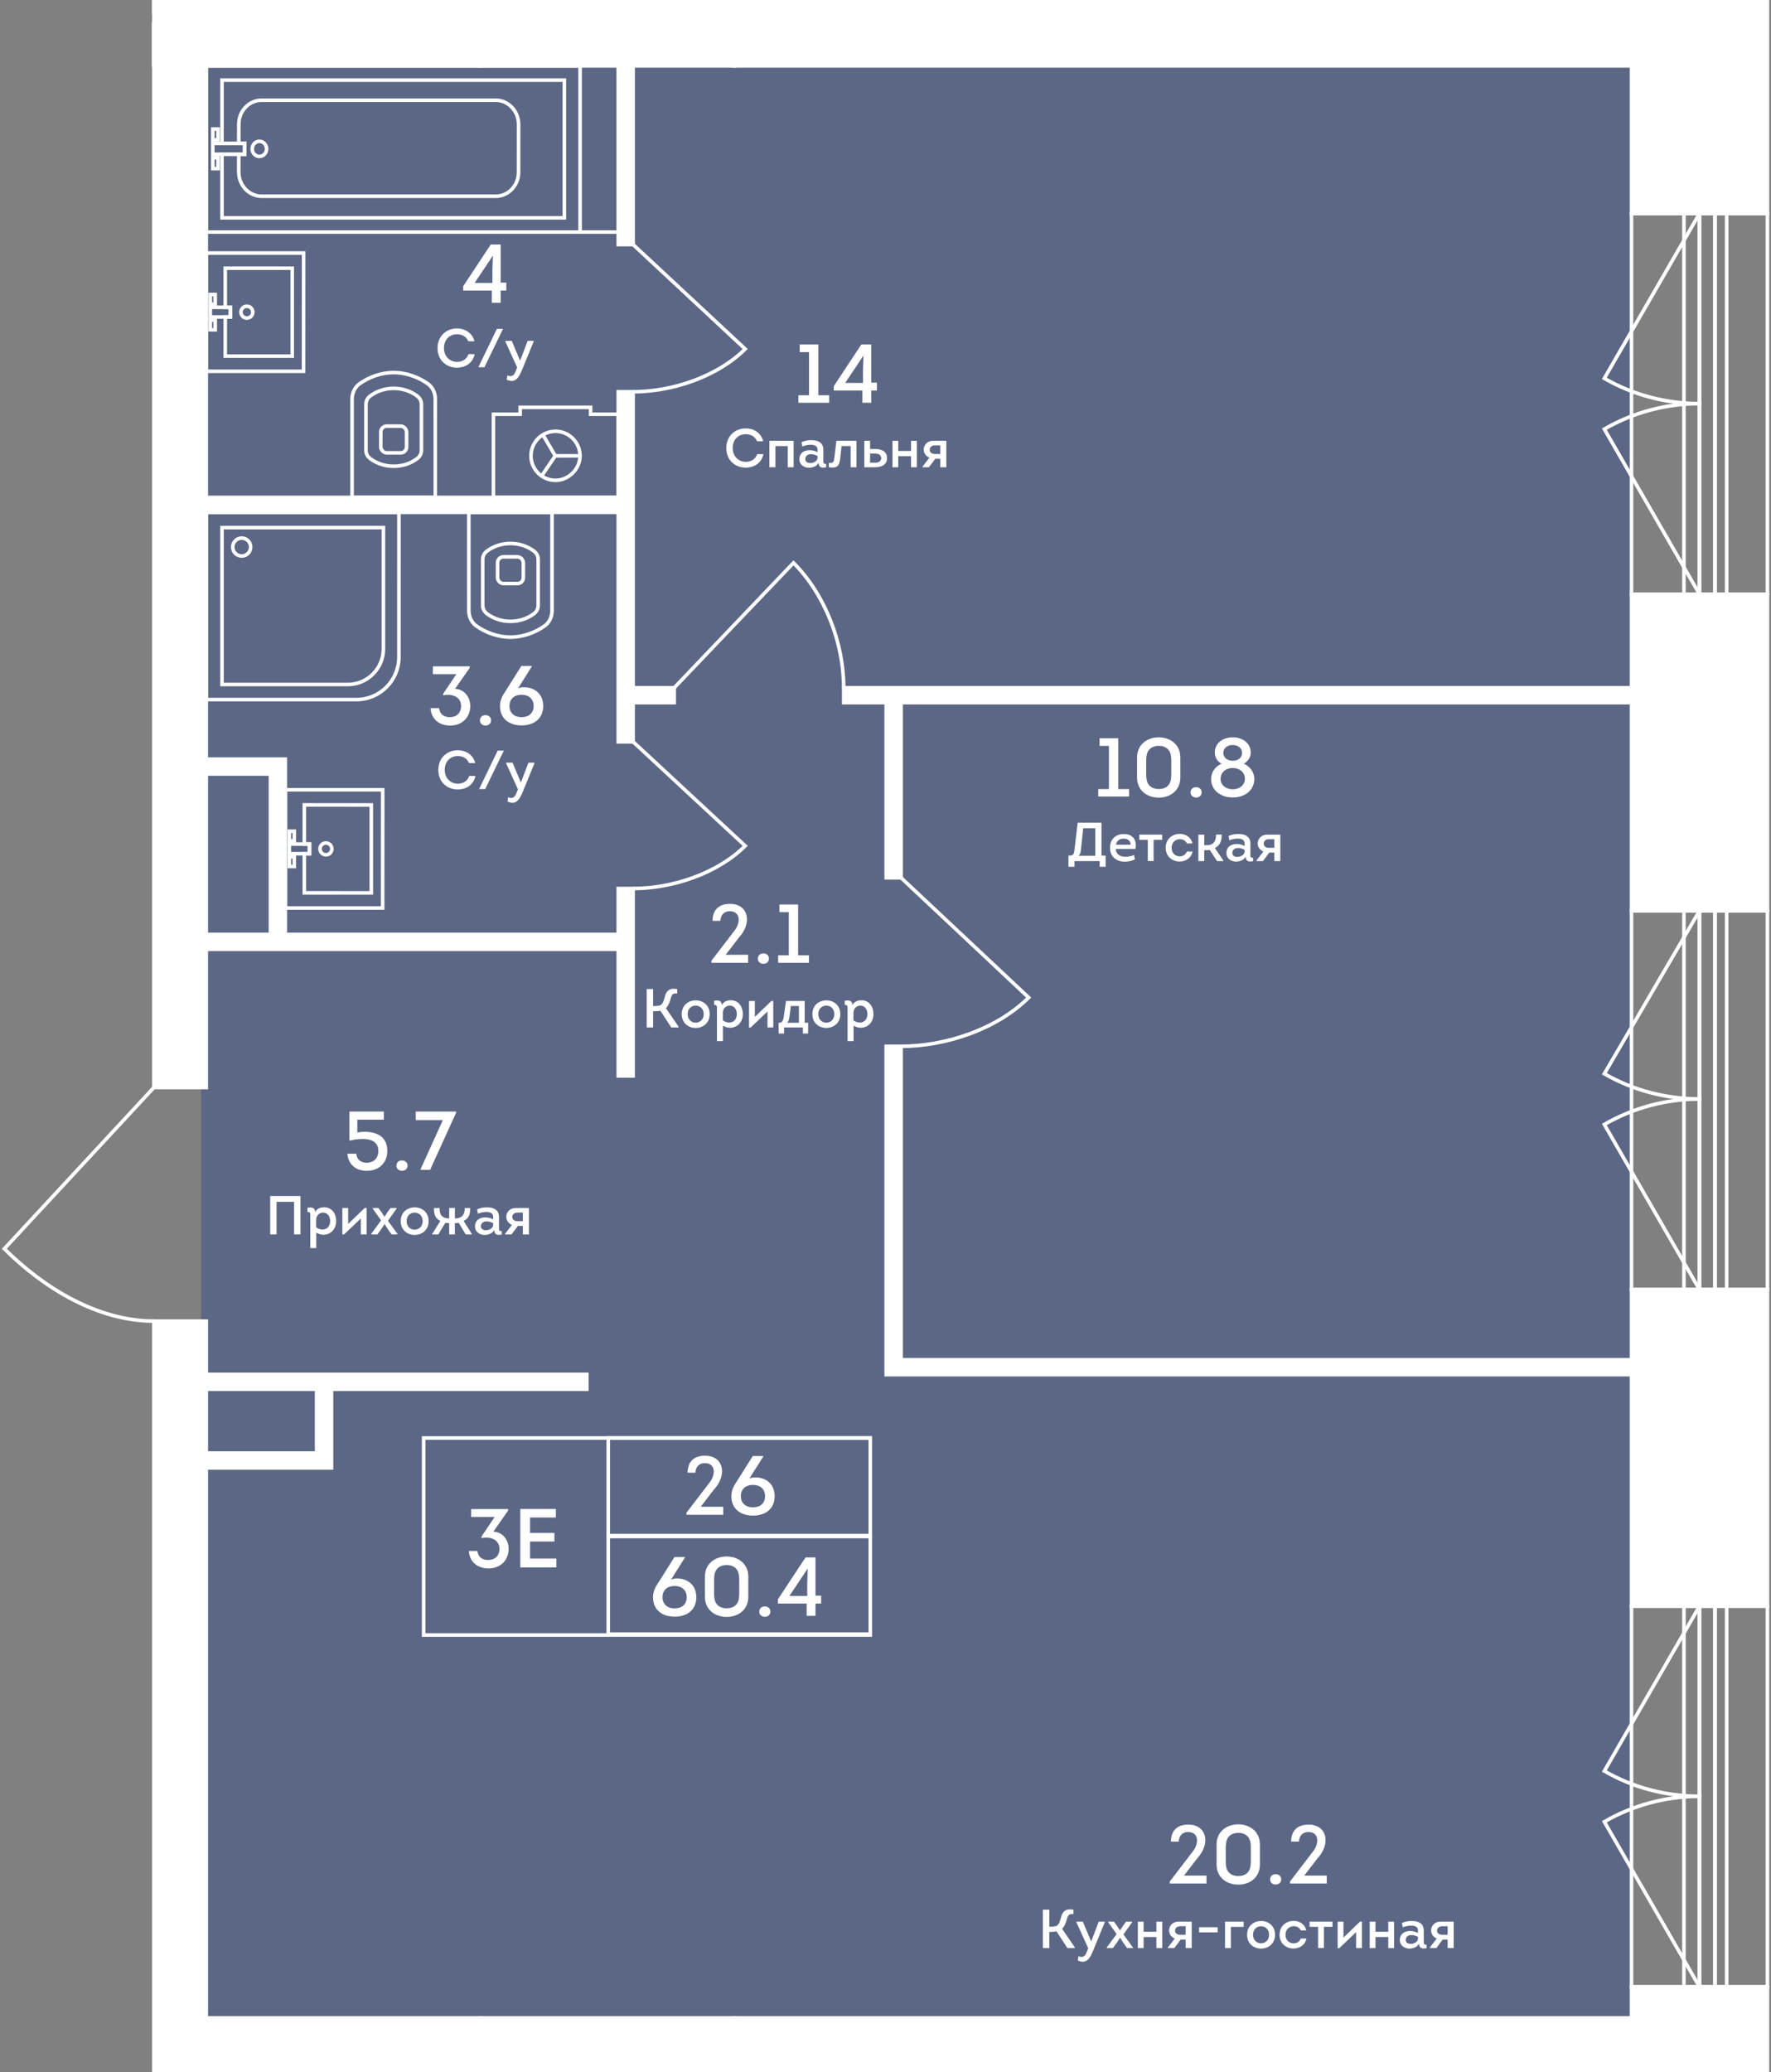 <?xml version="1.0" encoding="UTF-8"?><svg xmlns="http://www.w3.org/2000/svg" xmlns:xlink="http://www.w3.org/1999/xlink" viewBox="0 0 427.462 500"><rect x="0" y="0" width="427.462" height="500" fill="#808080" stroke="none"/><defs><style>.cls-1{clip-path:url(#clippath-11);}.cls-2,.cls-3{stroke-width:.863px;}.cls-2,.cls-3,.cls-4,.cls-5{fill:none;}.cls-2,.cls-3,.cls-5{stroke:#fff;stroke-miterlimit:10;}.cls-6{clip-path:url(#clippath-2);}.cls-7{clip-path:url(#clippath-6);}.cls-3{stroke-linecap:square;}.cls-4,.cls-8,.cls-9{stroke-width:0px;}.cls-10{clip-path:url(#clippath-7);}.cls-11{clip-path:url(#clippath-1);}.cls-12{clip-path:url(#clippath-12);}.cls-8{fill:#fff;}.cls-13{clip-path:url(#clippath-9);}.cls-14{clip-path:url(#clippath);}.cls-5{stroke-width:3.594px;}.cls-15{clip-path:url(#clippath-3);}.cls-16{clip-path:url(#clippath-8);}.cls-17{clip-path:url(#clippath-5);}.cls-18{clip-path:url(#clippath-10);}.cls-9{fill:#435789;opacity:.6;}</style><clipPath id="clippath"><polygon class="cls-4" points="36.701 261.99 0 261.99 0 319.205 36.701 319.205 36.701 500 427.462 500 427.462 0 36.701 0 36.701 261.99"/></clipPath><clipPath id="clippath-1"><rect class="cls-4" x="-828.474" y="-359.005" width="1255.506" height="2089.28"/></clipPath><clipPath id="clippath-2"><rect class="cls-4" x="-828.474" y="-359.005" width="1255.506" height="2089.28"/></clipPath><clipPath id="clippath-3"><rect class="cls-4" x="-828.474" y="-359.005" width="1255.506" height="2089.28"/></clipPath><clipPath id="clippath-5"><rect class="cls-4" x="49.356" y="15.468" width="91.092" height="40.962"/></clipPath><clipPath id="clippath-6"><rect class="cls-4" x="49.356" y="15.468" width="91.092" height="40.962"/></clipPath><clipPath id="clippath-7"><rect class="cls-4" x="49.356" y="123.181" width="47.366" height="46.054"/></clipPath><clipPath id="clippath-8"><rect class="cls-4" x="112.729" y="123.181" width="20.945" height="30.989"/></clipPath><clipPath id="clippath-9"><rect class="cls-4" x="118.666" y="97.866" width="30.989" height="22.587"/></clipPath><clipPath id="clippath-10"><rect class="cls-4" x="68.443" y="190.133" width="24.362" height="29.397"/></clipPath><clipPath id="clippath-11"><rect class="cls-4" x="84.55" y="89.467" width="20.948" height="30.986"/></clipPath><clipPath id="clippath-12"><rect class="cls-4" x="49.356" y="60.624" width="24.359" height="29.397"/></clipPath></defs><g id="plan"><rect class="cls-9" x="48.536" y="15.469" width="345.69" height="471.878"/></g><g id="general_mask"><g class="cls-14"><g class="cls-11"><g class="cls-6"><path class="cls-2" d="m152.816,94.534c9.459-.007,20.348-3.648,27.05-10.321l-27.05-25.196"/><path class="cls-2" d="m152.816,214.399c9.459-.007,20.348-3.623,27.05-10.3l-27.05-25.103"/><path class="cls-2" d="m203.642,165.952c-.007-10.81-4.492-22.483-12.118-30.141l-28.786,30.141"/><path class="cls-2" d="m217.494,252.47c10.81-.007,23.133-4.136,30.792-11.766l-30.792-28.901"/><path class="cls-2" d="m37.132,262.421L1.043,301.32c9.574,9.538,22.576,17.444,36.089,17.455"/></g><g class="cls-15"><path class="cls-2" d="m-22.624,15.898c.011,13.513,7.572,26.515,17.106,36.089L33.382,15.898"/><path class="cls-2" d="m410.197,51.517l-22.964,39.783c6.965,4.021,14.921,6.088,22.964,6.088v.007c-8.043,0-16,2.12-22.964,6.142l22.964,39.841"/><path class="cls-2" d="m410.197,219.772l-22.964,39.316c6.965,4.021,14.921,6.084,22.964,6.084v.011c-8.043,0-16,2.12-22.964,6.142l22.964,39.837"/><path class="cls-2" d="m410.197,387.558l-22.964,39.783c6.965,4.021,14.921,6.088,22.964,6.088v.007c-8.043,0-16,2.12-22.964,6.142l22.964,39.841"/></g><g class="cls-17"><rect class="cls-3" x="49.787" y="15.895" width="90.229" height="40.103"/><path class="cls-3" d="m62.609,34.096c-.956,0-1.732.816-1.732,1.822-.004,1.006.773,1.826,1.729,1.826s1.732-.816,1.736-1.822c0-1.006-.776-1.826-1.732-1.826Z"/></g><rect class="cls-3" x="51.358" y="31.137" width="1.269" height="2.616"/><rect class="cls-3" x="51.358" y="38.069" width="1.269" height="2.616"/><g class="cls-7"><path class="cls-3" d="m119.633,47.355h-56.484c-3.051-.004-5.524-2.634-5.524-5.851l.004-4.287h1.42v-2.609h-1.416l.004-4.629c.004-3.216,2.48-5.793,5.534-5.793h56.484c3.051.004,5.524,2.634,5.52,5.851l-.011,11.529c0,3.213-2.476,5.793-5.531,5.79Z"/></g><polygon class="cls-3" points="53.582 52.56 53.582 37.218 59.048 37.218 59.048 34.609 53.582 34.609 53.582 19.336 136.218 19.336 136.218 52.56 53.582 52.56"/><rect class="cls-3" x="51.357" y="34.608" width="7.694" height="2.609"/><line class="cls-2" x1="138.546" y1="55.999" x2="149.392" y2="55.999"/><g class="cls-10"><path class="cls-3" d="m49.785,123.614v45.188l36.233.004c5.671,0,10.268-4.596,10.268-10.267l.004-34.925h-46.504Z"/><path class="cls-3" d="m53.58,127.302v37.864h30.357c4.755,0,8.607-3.849,8.607-8.604v-29.261h-38.964Z"/><path class="cls-3" d="m58.335,129.836c-1.197,0-2.163.97-2.163,2.163-.004,1.197.967,2.167,2.163,2.167s2.163-.97,2.163-2.167c0-1.193-.967-2.163-2.163-2.163Z"/></g><g class="cls-16"><path class="cls-3" d="m113.163,147.267v.061c0,1.452.604,2.781,1.693,3.63,2.357,1.693,5.326,2.782,8.348,2.782s5.991-1.089,8.348-2.782c1.085-.848,1.693-2.178,1.693-3.63v-23.715h-20.086l.004,23.654Z"/><path class="cls-3" d="m123.204,131.137c2.056,0,3.993.607,5.635,1.811.722.557,1.06,1.229,1.06,2.12v10.929c0,.891-.341,1.563-1.064,2.12-1.642,1.2-3.579,1.811-5.631,1.811s-3.989-.611-5.631-1.811c-.722-.557-1.064-1.229-1.064-2.12v-10.929c0-.891.338-1.563,1.06-2.12,1.642-1.204,3.579-1.811,5.635-1.811Z"/><rect class="cls-3" x="120.092" y="134.363" width="6.224" height="6.451" rx="1.412" ry="1.412"/></g><line class="cls-2" x1="134.025" y1="109.986" x2="130.766" y2="114.802"/><line class="cls-2" x1="134.025" y1="109.986" x2="139.995" y2="109.983"/><line class="cls-2" x1="134.025" y1="109.986" x2="131.014" y2="104.872"/><g class="cls-13"><path class="cls-3" d="m139.994,109.984c0-3.26-2.659-5.919-5.919-5.915-3.263,0-5.919,2.659-5.919,5.919.004,3.26,2.663,5.919,5.923,5.915,3.109,0,5.915-2.659,5.915-5.919"/></g><polygon class="cls-3" points="149.222 99.951 142.549 99.951 142.549 98.294 125.547 98.294 125.547 99.951 119.099 99.951 119.099 120.022 149.222 120.022 149.222 99.951"/><polygon class="cls-3" points="74.699 205.996 74.699 203.664 73.459 203.664 73.459 194.219 89.62 194.226 89.62 215.448 73.459 215.441 73.459 205.996 74.699 205.996"/><rect class="cls-3" x="69.844" y="200.571" width="1.193" height="2.332"/><rect class="cls-3" x="69.844" y="206.753" width="1.193" height="2.332"/><g class="cls-18"><path class="cls-3" d="m78.668,206.264c.791,0,1.43-.64,1.434-1.43,0-.791-.643-1.434-1.434-1.434s-1.43.64-1.43,1.43.64,1.434,1.43,1.434Z"/></g><polygon class="cls-3" points="68.872 190.566 68.872 219.101 92.357 219.101 92.371 190.566 68.872 190.566"/><rect class="cls-3" x="69.844" y="203.662" width="4.855" height="2.332"/><g class="cls-1"><path class="cls-3" d="m105.065,96.368v-.061c0-1.452-.604-2.781-1.693-3.63-2.357-1.693-5.326-2.782-8.348-2.782s-5.991,1.089-8.348,2.782c-1.085.848-1.693,2.178-1.693,3.63v23.715h20.086l-.004-23.654Z"/><path class="cls-3" d="m95.024,112.499c-2.056,0-3.993-.607-5.635-1.811-.722-.557-1.06-1.229-1.06-2.12v-10.929c0-.891.341-1.563,1.064-2.12,1.642-1.2,3.579-1.811,5.631-1.811s3.989.611,5.631,1.811c.722.557,1.064,1.229,1.064,2.12v10.929c0,.891-.338,1.563-1.06,2.12-1.642,1.204-3.579,1.811-5.635,1.811Z"/><rect class="cls-3" x="91.912" y="102.822" width="6.224" height="6.451" rx="1.412" ry="1.412"/></g><polygon class="cls-3" points="55.612 76.487 55.612 74.154 54.372 74.154 54.372 64.71 70.534 64.717 70.534 85.938 54.372 85.931 54.372 76.487 55.612 76.487"/><rect class="cls-3" x="50.757" y="71.062" width="1.193" height="2.332"/><rect class="cls-3" x="50.757" y="77.243" width="1.193" height="2.332"/><g class="cls-12"><path class="cls-3" d="m59.581,76.755c.791,0,1.43-.64,1.434-1.43,0-.791-.643-1.434-1.434-1.434s-1.43.64-1.43,1.43.64,1.434,1.43,1.434Z"/><polygon class="cls-3" points="49.785 61.057 49.785 89.592 73.27 89.592 73.285 61.057 49.785 61.057"/></g><rect class="cls-3" x="50.757" y="74.153" width="4.855" height="2.332"/><rect class="cls-2" x="393.793" y="219.775" width="32.808" height="91.39"/><rect class="cls-2" x="410.198" y="219.775" width="3.748" height="91.39"/><rect class="cls-2" x="406.446" y="219.775" width="3.748" height="91.39"/><rect class="cls-2" x="413.947" y="219.775" width="2.81" height="91.39"/><rect class="cls-2" x="393.793" y="51.517" width="32.808" height="91.861"/><rect class="cls-2" x="410.198" y="51.517" width="3.748" height="91.861"/><rect class="cls-2" x="406.446" y="51.517" width="3.748" height="91.861"/><rect class="cls-2" x="413.947" y="51.517" width="2.81" height="91.861"/><rect class="cls-2" x="393.793" y="387.558" width="32.808" height="91.861"/><rect class="cls-2" x="410.198" y="387.558" width="3.748" height="91.861"/><rect class="cls-2" x="406.446" y="387.558" width="3.748" height="91.861"/><rect class="cls-2" x="413.947" y="387.558" width="2.81" height="91.861"/><line class="cls-5" x1="38.934" y1="-49.947" x2="38.934" y2="3.019"/><polyline class="cls-5" points="38.934 -17.083 57.755 -17.083 57.755 4.419"/><polyline class="cls-5" points="220.384 -100.568 220.402 -1.325 102.062 -1.325 102.044 -100.568"/><polyline class="cls-5" points="151.02 214.398 151.02 227.271 48.967 227.271"/><line class="cls-5" x1="151.02" y1="94.534" x2="151.02" y2="178.995"/><line class="cls-5" x1="151.02" y1="12.548" x2="151.02" y2="59.016"/><line class="cls-5" x1="47.428" y1="121.818" x2="150.275" y2="121.818"/><line class="cls-5" x1="151.02" y1="259.609" x2="151.02" y2="220.343"/><polyline class="cls-5" points="215.697 252.47 215.697 329.909 393.795 329.909"/><polyline class="cls-5" points="393.793 167.749 215.696 167.749 215.696 211.805"/><line class="cls-5" x1="251.364" y1="167.749" x2="203.642" y2="167.749"/><line class="cls-5" x1="162.737" y1="167.749" x2="150.277" y2="167.749"/><polyline class="cls-5" points="47.018 352.407 78.216 352.407 78.216 333.424"/><polyline class="cls-5" points="67.076 227.27 67.076 184.967 48.966 184.967"/><line class="cls-5" x1="45.623" y1="333.425" x2="141.646" y2="333.425"/><line class="cls-5" x1="143.287" y1="497.639" x2="143.287" y2="610.178"/><polygon class="cls-2" points="40.731 -98.77 100.248 -98.77 100.262 .469 222.199 .469 222.181 -98.77 268.577 -98.77 268.577 -110.547 264.983 -110.547 264.983 -102.364 173.518 -102.364 173.518 -98.77 218.588 -98.77 218.606 -3.125 103.856 -3.125 103.841 -98.77 137.882 -98.77 137.882 -102.364 37.137 -102.364 37.137 -85.581 40.731 -85.581 40.731 -98.77"/><polygon class="cls-2" points="55.957 -15.285 55.957 4.42 59.551 4.42 59.551 -18.879 40.73 -18.879 40.73 -49.947 37.136 -49.947 37.136 3.018 40.73 3.018 40.73 -15.285 55.957 -15.285"/><polygon class="cls-2" points="149.222 120.021 47.428 120.021 47.428 123.615 149.222 123.615 149.222 178.999 152.816 178.999 152.816 169.547 162.738 169.547 162.738 165.953 152.816 165.953 152.816 94.534 149.222 94.534 149.222 120.021"/><rect class="cls-2" x="149.221" y="12.546" width="3.594" height="46.468"/><polygon class="cls-2" points="152.816 259.609 152.816 229.065 152.816 220.343 152.816 214.399 149.222 214.399 149.222 220.343 149.222 225.471 68.872 225.471 68.872 183.169 48.966 183.169 48.966 186.762 65.278 186.762 65.278 225.471 48.966 225.471 48.966 229.065 149.222 229.065 149.222 259.609 152.816 259.609"/><polygon class="cls-2" points="213.9 252.47 213.9 331.706 393.794 331.706 393.794 328.112 217.494 328.112 217.494 252.47 213.9 252.47"/><polygon class="cls-2" points="175.547 632.851 175.547 609.692 145.083 609.692 145.083 497.638 141.489 497.638 141.489 609.692 125.306 609.692 125.306 613.286 171.953 613.286 171.953 632.851 175.547 632.851"/><polygon class="cls-2" points="393.793 165.952 251.364 165.952 213.899 165.952 203.642 165.952 203.642 169.546 213.899 169.546 213.899 211.806 217.492 211.806 217.492 169.546 251.364 169.546 393.793 169.546 393.793 165.952"/><polygon class="cls-2" points="141.647 331.628 45.624 331.628 45.624 335.222 76.419 335.222 76.419 350.611 47.019 350.611 47.019 354.205 80.013 354.205 80.013 335.222 141.647 335.222 141.647 331.628"/><rect class="cls-8" x="115.87" y="486.916" width="61.396" height="12.654"/><rect class="cls-2" x="115.87" y="486.916" width="61.396" height="12.654"/><rect class="cls-8" x="115.87" y=".431" width="61.396" height="15.468"/><rect class="cls-2" x="115.87" y=".431" width="61.396" height="15.468"/><rect class="cls-8" x="33.382" y="5.588" width="3.748" height="10.31"/><rect class="cls-2" x="33.382" y="5.588" width="3.748" height="10.31"/><rect class="cls-8" x="177.267" y="486.916" width="216.53" height="12.654"/><rect class="cls-2" x="177.267" y="486.916" width="216.53" height="12.654"/><rect class="cls-8" x="177.267" y=".431" width="216.53" height="15.468"/><rect class="cls-2" x="177.267" y=".431" width="216.53" height="15.468"/><polygon class="cls-8" points="37.132 .432 37.132 262.423 49.785 262.423 49.785 15.899 115.868 15.899 115.868 .432 37.132 .432"/><polygon class="cls-2" points="37.132 .432 37.132 262.423 49.785 262.423 49.785 15.899 115.868 15.899 115.868 .432 37.132 .432"/><polygon class="cls-8" points="49.786 486.916 49.786 318.777 37.132 318.777 37.132 652.36 49.786 652.36 49.786 499.57 115.868 499.57 115.868 486.916 49.786 486.916"/><polygon class="cls-2" points="49.786 486.916 49.786 318.777 37.132 318.777 37.132 652.36 49.786 652.36 49.786 499.57 115.868 499.57 115.868 486.916 49.786 486.916"/><polygon class="cls-8" points="411.603 -24.877 393.796 -24.877 393.796 51.517 411.603 51.517 426.6 51.517 426.6 -24.877 411.603 -24.877"/><polygon class="cls-2" points="393.793 -24.877 393.793 51.516 411.604 51.516 426.601 51.516 426.601 -24.877 411.604 -24.877 393.793 -24.877"/><polygon class="cls-8" points="411.603 143.377 393.796 143.377 393.796 219.771 411.603 219.771 426.6 219.771 426.6 143.377 411.603 143.377"/><polygon class="cls-2" points="393.793 143.377 393.793 219.77 411.604 219.77 426.601 219.77 426.601 143.377 411.604 143.377 393.793 143.377"/><polygon class="cls-8" points="411.603 311.163 393.796 311.163 393.796 387.556 411.603 387.556 426.6 387.556 426.6 311.163 411.603 311.163"/><polygon class="cls-2" points="393.793 311.163 393.793 387.556 411.604 387.556 426.601 387.556 426.601 311.163 411.604 311.163 393.793 311.163"/><polygon class="cls-8" points="411.603 479.417 393.796 479.417 393.796 555.81 411.603 555.81 426.6 555.81 426.6 479.417 411.603 479.417"/><polygon class="cls-2" points="393.793 479.418 393.793 555.811 411.604 555.811 426.601 555.811 426.601 479.418 411.604 479.418 393.793 479.418"/><path class="cls-8" d="m265.404,179.984v-1.849h4.502v12.258h2.612v1.809h-7.436v-1.809h2.572v-10.41h-2.251Z"/><path class="cls-8" d="m284.899,182.758v4.863c0,3.035-2.331,4.843-5.205,4.843-2.914,0-5.245-1.809-5.245-4.843v-4.863c0-3.015,2.331-4.843,5.245-4.843,2.874,0,5.205,1.829,5.205,4.843Zm-2.331,5.586c.08-.402.141-.844.141-1.326v-3.638c0-.482-.06-.924-.141-1.326-.302-1.367-1.427-2.09-2.874-2.09-1.446,0-2.592.723-2.894,2.09-.08.402-.141.844-.141,1.326v3.638c0,.482.06.924.141,1.326.302,1.346,1.447,2.05,2.894,2.05,1.447,0,2.572-.704,2.874-2.05Z"/><path class="cls-8" d="m287.353,191.197c0-.784.604-1.266,1.347-1.266.744,0,1.347.482,1.347,1.266,0,.744-.603,1.246-1.347,1.246-.743,0-1.347-.502-1.347-1.246Z"/><path class="cls-8" d="m302.749,187.962c0,2.512-2.029,4.461-5.205,4.461-3.155,0-5.225-1.949-5.225-4.421,0-1.708.984-3.014,2.492-3.718-.945-.562-1.588-1.467-1.588-2.672-.06-2.03,1.668-3.698,4.32-3.698,2.612,0,4.341,1.607,4.341,3.657,0,1.206-.684,2.13-1.647,2.713,1.507.704,2.491,1.99,2.512,3.678Zm-2.271-.06c0-1.588-1.327-2.593-2.954-2.593-1.608,0-2.914,1.045-2.914,2.633,0,1.527,1.326,2.512,2.934,2.512s2.935-1.004,2.935-2.552Zm-.684-6.23c0-1.185-1.025-1.909-2.251-1.909-1.286,0-2.271.744-2.271,1.929,0,1.145,1.024,1.889,2.251,1.889,1.286,0,2.271-.724,2.271-1.909Z"/><path class="cls-8" d="m193.024,84.969v-1.849h4.502v12.258h2.612v1.809h-7.436v-1.809h2.572v-10.41h-2.251Z"/><path class="cls-8" d="m210.288,97.187h-2.131v-2.954h-6.912v-1.045l6.651-10.068h2.392v9.204h1.366v1.909h-1.366v2.954Zm-1.909-11.334l-4.381,6.551h4.301v-3.115l.12-3.436h-.04Z"/><path class="cls-8" d="m120.842,73.066h-2.13v-2.954h-6.913v-1.045l6.652-10.068h2.392v9.204h1.366v1.909h-1.366v2.954Zm-1.909-11.334l-4.381,6.551h4.3v-3.115l.121-3.436h-.04Z"/><path class="cls-8" d="m105.988,170.874c.141,1.427,1.145,2.17,2.592,2.17,1.628,0,2.713-1.005,2.713-2.673,0-2.351-2.392-3.054-4.321-2.572v-.402l3.175-4.723h-5.667v-1.889h8.902v.362l-3.557,5.064c2.331.101,3.678,2.07,3.678,4.14,0,2.612-1.789,4.723-4.883,4.723-2.572,0-4.542-1.547-4.703-4.2h2.07Z"/><path class="cls-8" d="m115.838,173.828c0-.784.603-1.266,1.346-1.266.744,0,1.347.482,1.347,1.266,0,.744-.603,1.246-1.347,1.246-.743,0-1.346-.502-1.346-1.246Z"/><path class="cls-8" d="m128.439,160.686l-3.437,5.466c.402-.221.824-.321,1.266-.321,2.773-.06,4.843,1.607,4.843,4.521,0,3.135-2.311,4.683-5.225,4.683-2.894,0-5.205-1.547-5.205-4.683,0-1.025.362-2.09.904-2.914l4.26-6.752h2.592Zm.362,9.666c0-1.748-1.226-2.713-2.914-2.713-1.708,0-2.914.965-2.914,2.713s1.226,2.693,2.914,2.693c1.708,0,2.914-.944,2.914-2.693Z"/><path class="cls-8" d="m173.868,222.191h-1.889c.06-2.673,1.487-4.079,4.24-4.1,4.14,0,5.305,4.04,2.672,7.496-.743.844-1.647,2.11-3.738,4.803h5.426v1.929h-8.862v-.502l5.526-7.214c1.507-1.829,1.587-4.723-1.105-4.723-1.367,0-2.19.864-2.271,2.311Z"/><path class="cls-8" d="m182.913,231.315c0-.784.603-1.266,1.346-1.266.744,0,1.347.482,1.347,1.266,0,.744-.603,1.246-1.347,1.246-.743,0-1.346-.502-1.346-1.246Z"/><path class="cls-8" d="m188.139,220.101v-1.849h4.502v12.258h2.612v1.809h-7.436v-1.809h2.572v-10.41h-2.251Z"/><path class="cls-8" d="m86.25,273.288c.623-.141,1.246-.201,1.889-.201,2.954.06,5.345,1.246,5.345,4.682,0,2.532-1.728,4.743-5.003,4.743-2.532,0-4.421-1.507-4.643-4.12h2.15c.141,1.467,1.165,2.17,2.552,2.17,1.407,0,2.713-.824,2.773-2.733.04-2.19-1.507-2.894-3.316-2.994-1.266-.06-2.633.161-3.658.402v-7.033h8.3v1.969h-6.391v3.115Z"/><path class="cls-8" d="m95.678,281.266c0-.784.603-1.266,1.346-1.266.744,0,1.347.482,1.347,1.266,0,.744-.603,1.246-1.347,1.246-.743,0-1.346-.502-1.346-1.246Z"/><path class="cls-8" d="m110.067,268.545l-6.25,13.726h-2.371l5.446-11.997h-6.551v-2.07h9.727v.341Z"/><path class="cls-8" d="m284.501,444.363h-1.89c.06-2.673,1.487-4.079,4.24-4.1,4.14,0,5.306,4.04,2.673,7.496-.743.844-1.647,2.11-3.737,4.803h5.426v1.929h-8.862v-.502l5.526-7.214c1.507-1.829,1.588-4.723-1.105-4.723-1.366,0-2.19.864-2.271,2.311Z"/><path class="cls-8" d="m304.096,445.047v4.863c0,3.035-2.331,4.843-5.205,4.843-2.914,0-5.245-1.809-5.245-4.843v-4.863c0-3.015,2.331-4.843,5.245-4.843,2.874,0,5.205,1.829,5.205,4.843Zm-2.331,5.586c.08-.402.141-.844.141-1.326v-3.638c0-.482-.06-.924-.141-1.326-.302-1.367-1.427-2.09-2.874-2.09-1.446,0-2.592.723-2.894,2.09-.08.402-.141.844-.141,1.326v3.638c0,.482.06.924.141,1.326.302,1.346,1.447,2.05,2.894,2.05,1.447,0,2.572-.704,2.874-2.05Z"/><path class="cls-8" d="m306.551,453.487c0-.784.604-1.266,1.347-1.266.744,0,1.347.482,1.347,1.266,0,.744-.603,1.246-1.347,1.246-.743,0-1.347-.502-1.347-1.246Z"/><path class="cls-8" d="m313.525,444.363h-1.89c.06-2.673,1.487-4.079,4.24-4.1,4.14,0,5.306,4.04,2.673,7.496-.743.844-1.647,2.11-3.737,4.803h5.426v1.929h-8.862v-.502l5.526-7.214c1.507-1.829,1.588-4.723-1.105-4.723-1.366,0-2.19.864-2.271,2.311Z"/><path class="cls-8" d="m258.208,206.452c.874,0,1.033-.49,1.139-1.404l.769-6.543h5.748v7.947h.993v2.702h-1.43v-1.377h-6.093v1.377h-1.443v-2.702h.317Zm2.688-1.338c-.053.463-.172,1.099-.569,1.377h4.04v-6.649h-2.914l-.557,5.271Z"/><path class="cls-8" d="m274.055,204.849h-4.716c0,1.165.914,1.855,2.08,1.855.794.04,1.562-.066,2.317-.398l.185,1.073c-.742.331-1.603.543-2.41.543-2.106.04-3.656-1.311-3.59-3.47.04-2.133,1.576-3.206,3.312-3.206,2.238,0,3.245,1.483,2.821,3.603Zm-4.689-1.02h3.523c.04-.967-.755-1.47-1.669-1.47-.953,0-1.655.463-1.855,1.47Z"/><path class="cls-8" d="m277.038,207.763v-5.112h-2.053v-1.258h5.522v1.258h-2.065v5.112h-1.404Z"/><path class="cls-8" d="m286.471,203.512c-.278-.689-.953-1.02-1.695-1.02-.98,0-1.986.715-1.986,2.066,0,1.377.993,2.079,1.96,2.079.715,0,1.431-.384,1.722-1.165h1.378c-.331,1.616-1.722,2.411-3.126,2.411-1.669,0-3.364-1.113-3.364-3.324,0-2.199,1.695-3.338,3.351-3.351,1.391-.013,2.755.742,3.1,2.305h-1.338Z"/><path class="cls-8" d="m291.337,203.936c1.603,0,2.172-1.02,2.172-2.556h1.378c.013,1.391-.345,2.622-1.669,3.231l2.053,3.02v.145h-1.51l-1.775-2.702c-.198.053-.463.066-.675.066h-.636v2.636h-1.431v-6.384h1.431v2.543h.662Z"/><path class="cls-8" d="m298.32,207.896c-1.165,0-2.291-.742-2.291-1.987-.04-1.523,1.073-2.252,2.477-2.252.623,0,1.325.159,1.895.477v-.636c0-1.682-2.874-1.126-3.669-.729l-.212-1.033c.648-.331,1.51-.503,2.357-.503,1.55,0,2.927.543,2.927,2.305v2.517c0,.596-.026.98.663.914l.026.821c-1.007.172-1.788.172-1.828-1.086-.424.848-1.443,1.192-2.345,1.192Zm2.08-2.834c-.477-.278-1.086-.45-1.656-.437-.701.013-1.298.424-1.298,1.206,0,.636.583.927,1.166.927.755,0,1.643-.357,1.788-1.165v-.53Z"/><path class="cls-8" d="m304.947,205.459c-.795-.278-1.378-1.046-1.378-1.92,0-1.165.874-2.132,2.252-2.146h3.205v6.384h-1.457v-2.053h-1.205l-1.536,2.053h-1.55v-.159l1.669-2.159Zm2.622-.887v-2.066h-1.338c-.728,0-1.218.437-1.218,1.06,0,.596.503,1.007,1.218,1.007h1.338Z"/><path class="cls-8" d="m180.017,103.368c1.815,0,3.695,1.006,4.186,3.099h-1.483c-.464-1.152-1.497-1.682-2.715-1.695-1.894,0-3.152,1.377-3.152,3.351,0,1.841,1.258,3.312,3.152,3.312,1.272,0,2.344-.623,2.755-1.855h1.497c-.463,2.265-2.371,3.258-4.252,3.258-2.517,0-4.702-1.735-4.702-4.715,0-2.993,2.185-4.754,4.715-4.754Z"/><path class="cls-8" d="m191.559,106.362v6.384h-1.43v-5.112h-2.967v5.112h-1.457v-6.384h5.854Z"/><path class="cls-8" d="m195.245,112.865c-1.165,0-2.292-.742-2.292-1.987-.04-1.523,1.073-2.252,2.477-2.252.623,0,1.324.159,1.894.477v-.636c0-1.682-2.874-1.126-3.669-.729l-.212-1.033c.649-.331,1.51-.503,2.357-.503,1.55,0,2.927.543,2.927,2.305v2.517c0,.596-.026.98.662.914l.027.821c-1.007.172-1.788.172-1.828-1.086-.424.848-1.444,1.192-2.344,1.192Zm2.08-2.834c-.477-.278-1.086-.45-1.656-.437-.702.013-1.298.424-1.298,1.206,0,.636.583.927,1.165.927.755,0,1.642-.357,1.788-1.165v-.53Z"/><path class="cls-8" d="m203.117,107.633l-.305,2.848c-.185,1.986-.729,2.556-2.769,2.265l.026-1.06c1.113.159,1.219-.318,1.325-1.258l.477-4.066h4.86v6.384h-1.417v-5.112h-2.198Z"/><path class="cls-8" d="m208.618,112.745v-6.384h1.391v1.986h1.285c1.456,0,2.808.57,2.808,2.199,0,1.603-1.378,2.199-2.821,2.199h-2.662Zm1.391-3.298v2.199h1.258c.782,0,1.431-.345,1.431-1.1s-.648-1.099-1.431-1.099h-1.258Z"/><path class="cls-8" d="m221.297,106.362v6.384h-1.404v-2.675h-3.086v2.675h-1.391v-6.384h1.391v2.45h3.086v-2.45h1.404Z"/><path class="cls-8" d="m224.334,110.427c-.795-.278-1.378-1.046-1.378-1.92,0-1.165.874-2.132,2.252-2.146h3.205v6.384h-1.457v-2.053h-1.205l-1.536,2.053h-1.55v-.159l1.669-2.159Zm2.622-.887v-2.066h-1.338c-.728,0-1.218.437-1.218,1.06,0,.596.503,1.007,1.218,1.007h1.338Z"/><path class="cls-8" d="m110.324,79.251c1.815,0,3.695,1.007,4.186,3.099h-1.483c-.464-1.152-1.497-1.682-2.715-1.695-1.894,0-3.152,1.377-3.152,3.351,0,1.841,1.258,3.311,3.152,3.311,1.272,0,2.344-.622,2.755-1.854h1.497c-.463,2.265-2.371,3.258-4.252,3.258-2.517,0-4.702-1.735-4.702-4.715,0-2.993,2.185-4.755,4.715-4.755Z"/><path class="cls-8" d="m119.932,79.357h1.483l-4.49,9.258h-1.47l4.477-9.258Z"/><path class="cls-8" d="m126.042,89.171c-.768,1.894-1.629,3.417-3.735,2.45l.159-1.046c1.139.503,1.669-.066,2.053-1.126l.304-.781-2.847-6.265v-.159h1.549l1.987,4.742h.04l1.815-4.742h1.444v.159l-2.768,6.768Z"/><path class="cls-8" d="m110.51,181.029c1.815,0,3.695,1.006,4.186,3.099h-1.483c-.464-1.152-1.497-1.682-2.715-1.695-1.894,0-3.152,1.377-3.152,3.351,0,1.841,1.258,3.312,3.152,3.312,1.272,0,2.344-.623,2.755-1.855h1.497c-.463,2.265-2.371,3.258-4.252,3.258-2.517,0-4.702-1.735-4.702-4.715,0-2.993,2.185-4.754,4.715-4.754Z"/><path class="cls-8" d="m120.118,181.134h1.483l-4.49,9.258h-1.47l4.477-9.258Z"/><path class="cls-8" d="m126.227,190.948c-.768,1.894-1.629,3.417-3.735,2.45l.159-1.046c1.139.503,1.669-.066,2.053-1.125l.304-.782-2.847-6.265v-.159h1.549l1.987,4.741h.04l1.815-4.741h1.444v.159l-2.768,6.768Z"/><path class="cls-8" d="m157.636,242.754c.702,0,1.404-.013,1.815-.225.543-.291.808-1.231,1.06-2.199.331-1.192,1.046-2.026,2.953-1.669v1.06c-.927-.066-1.258.106-1.536,1.06-.278,1.006-.583,1.907-1.205,2.477l3.046,4.437v.225h-1.748l-2.649-4.053c-.398.145-1.285.145-1.735.145v3.907h-1.55v-9.271h1.55v4.106Z"/><path class="cls-8" d="m167.918,248.038c-1.682,0-3.364-1.112-3.364-3.337,0-2.199,1.643-3.298,3.311-3.325,1.709-.026,3.431,1.086,3.431,3.325,0,2.225-1.695,3.337-3.377,3.337Zm.026-1.272c.954-.013,1.907-.702,1.907-2.066,0-1.391-1.006-2.08-1.987-2.053-.954.026-1.88.702-1.88,2.053,0,1.391.98,2.079,1.96,2.066Z"/><path class="cls-8" d="m176.412,241.363c1.881,0,2.887,1.576,2.887,3.325,0,2.053-1.483,3.377-3.192,3.298-.53-.027-1.086-.185-1.616-.503v3.722h-1.444v-7.629c0-.742.066-1.099-.675-1.099l-.013-.994c1.06-.212,1.868-.04,1.868,1.086.371-.888,1.272-1.206,2.185-1.206Zm-1.947,4.848c.53.371,1.112.543,1.629.517.967-.04,1.748-.742,1.748-2.04,0-1.06-.57-2.04-1.722-2.04-.993,0-1.655.821-1.655,1.775v1.788Z"/><path class="cls-8" d="m181.185,247.932h-.398v-6.397h1.404v3.841l4-3.854h.45v6.397h-1.391v-3.854l-4.066,3.867Z"/><path class="cls-8" d="m187.957,249.389l-.04-2.596h.159c.94,0,1.02-.914,1.179-2.04l.463-3.218h4.503v5.258h.861l-.04,2.596h-1.245v-1.47h-4.543v1.47h-1.298Zm4.874-6.649h-1.947l-.305,2.424c-.145.967-.252,1.364-.596,1.629h2.847v-4.053Z"/><path class="cls-8" d="m199.444,248.038c-1.682,0-3.364-1.112-3.364-3.337,0-2.199,1.642-3.298,3.311-3.325,1.709-.026,3.431,1.086,3.431,3.325,0,2.225-1.695,3.337-3.378,3.337Zm.027-1.272c.953-.013,1.907-.702,1.907-2.066,0-1.391-1.007-2.08-1.987-2.053-.953.026-1.88.702-1.88,2.053,0,1.391.98,2.079,1.96,2.066Z"/><path class="cls-8" d="m207.938,241.363c1.881,0,2.888,1.576,2.888,3.325,0,2.053-1.483,3.377-3.192,3.298-.529-.027-1.086-.185-1.616-.503v3.722h-1.443v-7.629c0-.742.066-1.099-.676-1.099l-.013-.994c1.06-.212,1.867-.04,1.867,1.086.371-.888,1.272-1.206,2.186-1.206Zm-1.947,4.848c.53.371,1.113.543,1.63.517.967-.04,1.748-.742,1.748-2.04,0-1.06-.569-2.04-1.722-2.04-.993,0-1.656.821-1.656,1.775v1.788Z"/><path class="cls-8" d="m72.528,288.593v9.271h-1.55v-7.867h-4.225v7.867h-1.536v-9.271h7.311Z"/><path class="cls-8" d="m78.255,291.308c1.881,0,2.887,1.576,2.887,3.325,0,2.053-1.483,3.377-3.192,3.298-.53-.027-1.086-.185-1.616-.503v3.722h-1.444v-7.629c0-.742.066-1.099-.675-1.099l-.013-.994c1.06-.212,1.867-.04,1.867,1.086.371-.888,1.272-1.206,2.186-1.206Zm-1.947,4.848c.53.371,1.112.543,1.629.517.967-.04,1.748-.742,1.748-2.04,0-1.06-.57-2.04-1.722-2.04-.993,0-1.655.821-1.655,1.775v1.788Z"/><path class="cls-8" d="m83.027,297.878h-.398v-6.397h1.404v3.841l4-3.854h.45v6.397h-1.391v-3.854l-4.066,3.867Z"/><path class="cls-8" d="m92.806,295.374l-.782,1.219-.953,1.272h-1.457v-.159l2.371-3.231-2.013-2.834v-.159h1.377l.729,1.006.702,1.086h.04l.689-1.06.755-1.033h1.456v.159l-2.092,2.927,2.291,3.139v.159h-1.391l-.94-1.298-.742-1.192h-.04Z"/><path class="cls-8" d="m100.081,297.984c-1.682,0-3.364-1.112-3.364-3.337,0-2.199,1.643-3.298,3.311-3.325,1.708-.026,3.431,1.086,3.431,3.325,0,2.225-1.695,3.337-3.377,3.337Zm.026-1.272c.954-.013,1.907-.702,1.907-2.066,0-1.391-1.006-2.08-1.987-2.053-.954.026-1.88.702-1.88,2.053,0,1.391.98,2.079,1.96,2.066Z"/><path class="cls-8" d="m112.151,291.481h1.311c.066,1.364-.238,2.53-1.563,3.112l1.96,3.112v.159h-1.457l-1.695-2.821c-.212.053-.45.093-.914.093v2.728h-1.377v-2.728c-.49,0-.702-.04-.914-.093l-1.708,2.821h-1.444v-.159l1.947-3.112c-1.312-.583-1.603-1.748-1.537-3.112h1.351c-.066,1.457.45,2.517,2.305,2.517v-2.53h1.377v2.53c1.828,0,2.424-1.06,2.357-2.517Z"/><path class="cls-8" d="m116.951,297.984c-1.165,0-2.292-.742-2.292-1.987-.04-1.523,1.073-2.252,2.477-2.252.623,0,1.324.159,1.894.477v-.636c0-1.682-2.874-1.126-3.669-.729l-.212-1.033c.649-.331,1.51-.503,2.357-.503,1.55,0,2.927.543,2.927,2.305v2.517c0,.596-.027.98.662.914l.026.821c-1.006.172-1.788.172-1.828-1.086-.424.848-1.444,1.192-2.344,1.192Zm2.08-2.834c-.477-.278-1.086-.45-1.656-.437-.702.013-1.298.424-1.298,1.206,0,.636.583.927,1.165.927.755,0,1.642-.357,1.788-1.165v-.53Z"/><path class="cls-8" d="m123.578,295.547c-.795-.278-1.377-1.046-1.377-1.92,0-1.165.874-2.132,2.252-2.146h3.205v6.384h-1.456v-2.053h-1.206l-1.536,2.053h-1.55v-.159l1.669-2.159Zm2.623-.887v-2.066h-1.338c-.729,0-1.219.437-1.219,1.06,0,.596.503,1.007,1.219,1.007h1.338Z"/><path class="cls-8" d="m253.264,464.898c.702,0,1.403-.013,1.815-.225.543-.291.808-1.231,1.06-2.199.331-1.192,1.046-2.026,2.953-1.669v1.06c-.927-.066-1.258.106-1.536,1.06-.278,1.006-.583,1.907-1.205,2.477l3.046,4.437v.225h-1.748l-2.649-4.053c-.397.145-1.284.145-1.734.145v3.907h-1.55v-9.271h1.55v4.106Z"/><path class="cls-8" d="m263.879,470.607c-.769,1.894-1.629,3.417-3.735,2.45l.159-1.046c1.139.503,1.669-.066,2.053-1.125l.305-.782-2.848-6.265v-.159h1.55l1.987,4.741h.039l1.815-4.741h1.444v.159l-2.769,6.768Z"/><path class="cls-8" d="m270.332,467.574l-.781,1.219-.953,1.272h-1.457v-.159l2.371-3.231-2.014-2.834v-.159h1.378l.728,1.006.702,1.086h.04l.689-1.06.755-1.033h1.457v.159l-2.093,2.927,2.292,3.139v.159h-1.391l-.94-1.298-.742-1.192h-.04Z"/><path class="cls-8" d="m280.521,463.68v6.384h-1.404v-2.675h-3.086v2.675h-1.391v-6.384h1.391v2.45h3.086v-2.45h1.404Z"/><path class="cls-8" d="m283.558,467.746c-.795-.278-1.378-1.046-1.378-1.92,0-1.165.874-2.132,2.252-2.146h3.205v6.384h-1.457v-2.053h-1.205l-1.536,2.053h-1.55v-.159l1.669-2.159Zm2.622-.887v-2.066h-1.338c-.728,0-1.218.437-1.218,1.06,0,.596.503,1.007,1.218,1.007h1.338Z"/><path class="cls-8" d="m289.43,465.031h4.464v1.245h-4.464v-1.245Z"/><path class="cls-8" d="m295.684,470.064v-6.384h4.49v1.272h-3.086v5.112h-1.404Z"/><path class="cls-8" d="m304.376,470.183c-1.683,0-3.364-1.112-3.364-3.337,0-2.199,1.643-3.298,3.312-3.325,1.708-.026,3.43,1.086,3.43,3.325,0,2.225-1.695,3.337-3.377,3.337Zm.026-1.272c.954-.013,1.907-.702,1.907-2.066,0-1.391-1.007-2.08-1.986-2.053-.954.026-1.881.702-1.881,2.053,0,1.391.98,2.079,1.96,2.066Z"/><path class="cls-8" d="m313.956,465.799c-.278-.689-.953-1.02-1.695-1.02-.98,0-1.986.715-1.986,2.066,0,1.377.993,2.079,1.96,2.079.715,0,1.431-.384,1.722-1.165h1.378c-.331,1.616-1.722,2.411-3.126,2.411-1.669,0-3.364-1.113-3.364-3.324,0-2.199,1.695-3.338,3.351-3.351,1.391-.013,2.755.742,3.1,2.305h-1.338Z"/><path class="cls-8" d="m318.145,470.05v-5.112h-2.053v-1.258h5.522v1.258h-2.065v5.112h-1.404Z"/><path class="cls-8" d="m323.262,470.077h-.398v-6.397h1.404v3.841l3.999-3.854h.451v6.397h-1.391v-3.854l-4.066,3.867Z"/><path class="cls-8" d="m336.484,463.68v6.384h-1.404v-2.675h-3.086v2.675h-1.391v-6.384h1.391v2.45h3.086v-2.45h1.404Z"/><path class="cls-8" d="m340.17,470.183c-1.165,0-2.291-.742-2.291-1.987-.04-1.523,1.073-2.252,2.477-2.252.623,0,1.325.159,1.895.477v-.636c0-1.682-2.874-1.126-3.669-.729l-.212-1.033c.648-.331,1.51-.503,2.357-.503,1.55,0,2.927.543,2.927,2.305v2.517c0,.596-.026.98.663.914l.026.821c-1.007.172-1.788.172-1.828-1.086-.424.848-1.443,1.192-2.345,1.192Zm2.08-2.834c-.477-.278-1.086-.45-1.656-.437-.701.013-1.298.424-1.298,1.206,0,.636.583.927,1.166.927.755,0,1.643-.357,1.788-1.165v-.53Z"/><path class="cls-8" d="m346.797,467.746c-.795-.278-1.378-1.046-1.378-1.92,0-1.165.874-2.132,2.252-2.146h3.205v6.384h-1.457v-2.053h-1.205l-1.536,2.053h-1.55v-.159l1.669-2.159Zm2.622-.887v-2.066h-1.338c-.728,0-1.218.437-1.218,1.06,0,.596.503,1.007,1.218,1.007h1.338Z"/><rect class="cls-2" x="102.25" y="346.977" width="107.81" height="47.542"/><path class="cls-8" d="m115.231,374.24c.141,1.43,1.148,2.175,2.599,2.175,1.631,0,2.719-1.007,2.719-2.679,0-2.356-2.397-3.062-4.33-2.578v-.402l3.182-4.733h-5.68v-1.894h8.923v.363l-3.565,5.076c2.336.101,3.686,2.074,3.686,4.149,0,2.619-1.793,4.733-4.894,4.733-2.578,0-4.552-1.551-4.713-4.21h2.074Z"/><path class="cls-8" d="m134.166,366.163h-6.224v3.727h5.881v2.074h-5.881v4.109h6.345v2.135h-8.701v-14.099h8.58v2.054Z"/><path class="cls-8" d="m165.389,375.712l-3.444,5.479c.403-.222.826-.322,1.269-.322,2.78-.06,4.854,1.611,4.854,4.532,0,3.142-2.316,4.693-5.237,4.693-2.9,0-5.217-1.551-5.217-4.693,0-1.027.363-2.095.906-2.92l4.27-6.768h2.599Zm.362,9.688c0-1.752-1.228-2.719-2.92-2.719-1.712,0-2.92.967-2.92,2.719s1.228,2.699,2.92,2.699c1.712,0,2.92-.947,2.92-2.699Z"/><path class="cls-8" d="m180.618,380.425v4.875c0,3.042-2.336,4.854-5.217,4.854-2.92,0-5.257-1.812-5.257-4.854v-4.875c0-3.021,2.336-4.854,5.257-4.854,2.88,0,5.217,1.833,5.217,4.854Zm-2.336,5.6c.081-.403.141-.846.141-1.329v-3.646c0-.483-.06-.926-.141-1.329-.302-1.37-1.43-2.095-2.88-2.095s-2.598.725-2.9,2.095c-.081.403-.141.846-.141,1.329v3.646c0,.483.06.926.141,1.329.302,1.35,1.45,2.055,2.9,2.055s2.578-.705,2.88-2.055Z"/><path class="cls-8" d="m183.258,388.885c0-.786.604-1.269,1.349-1.269.746,0,1.35.483,1.35,1.269,0,.745-.604,1.248-1.35,1.248-.745,0-1.349-.503-1.349-1.248Z"/><path class="cls-8" d="m196.834,389.892h-2.135v-2.961h-6.929v-1.047l6.667-10.091h2.397v9.225h1.37v1.913h-1.37v2.961Zm-1.913-11.36l-4.391,6.566h4.31v-3.122l.121-3.444h-.04Z"/><rect class="cls-2" x="146.809" y="346.977" width="63.254" height="23.769"/><rect class="cls-2" x="146.809" y="370.538" width="63.254" height="23.769"/><path class="cls-8" d="m167.844,355.356h-1.894c.06-2.679,1.49-4.089,4.25-4.109,4.149,0,5.317,4.048,2.679,7.513-.745.846-1.651,2.115-3.746,4.814h5.438v1.934h-8.882v-.503l5.539-7.231c1.51-1.833,1.591-4.733-1.108-4.733-1.37,0-2.196.866-2.276,2.316Z"/><path class="cls-8" d="m184.301,351.327l-3.444,5.479c.403-.222.826-.322,1.269-.322,2.78-.06,4.854,1.611,4.854,4.532,0,3.142-2.316,4.693-5.237,4.693-2.9,0-5.217-1.551-5.217-4.693,0-1.027.363-2.095.906-2.92l4.27-6.768h2.599Zm.362,9.688c0-1.752-1.228-2.719-2.92-2.719-1.712,0-2.92.967-2.92,2.719s1.228,2.699,2.92,2.699c1.712,0,2.92-.947,2.92-2.699Z"/></g></g></g></svg>